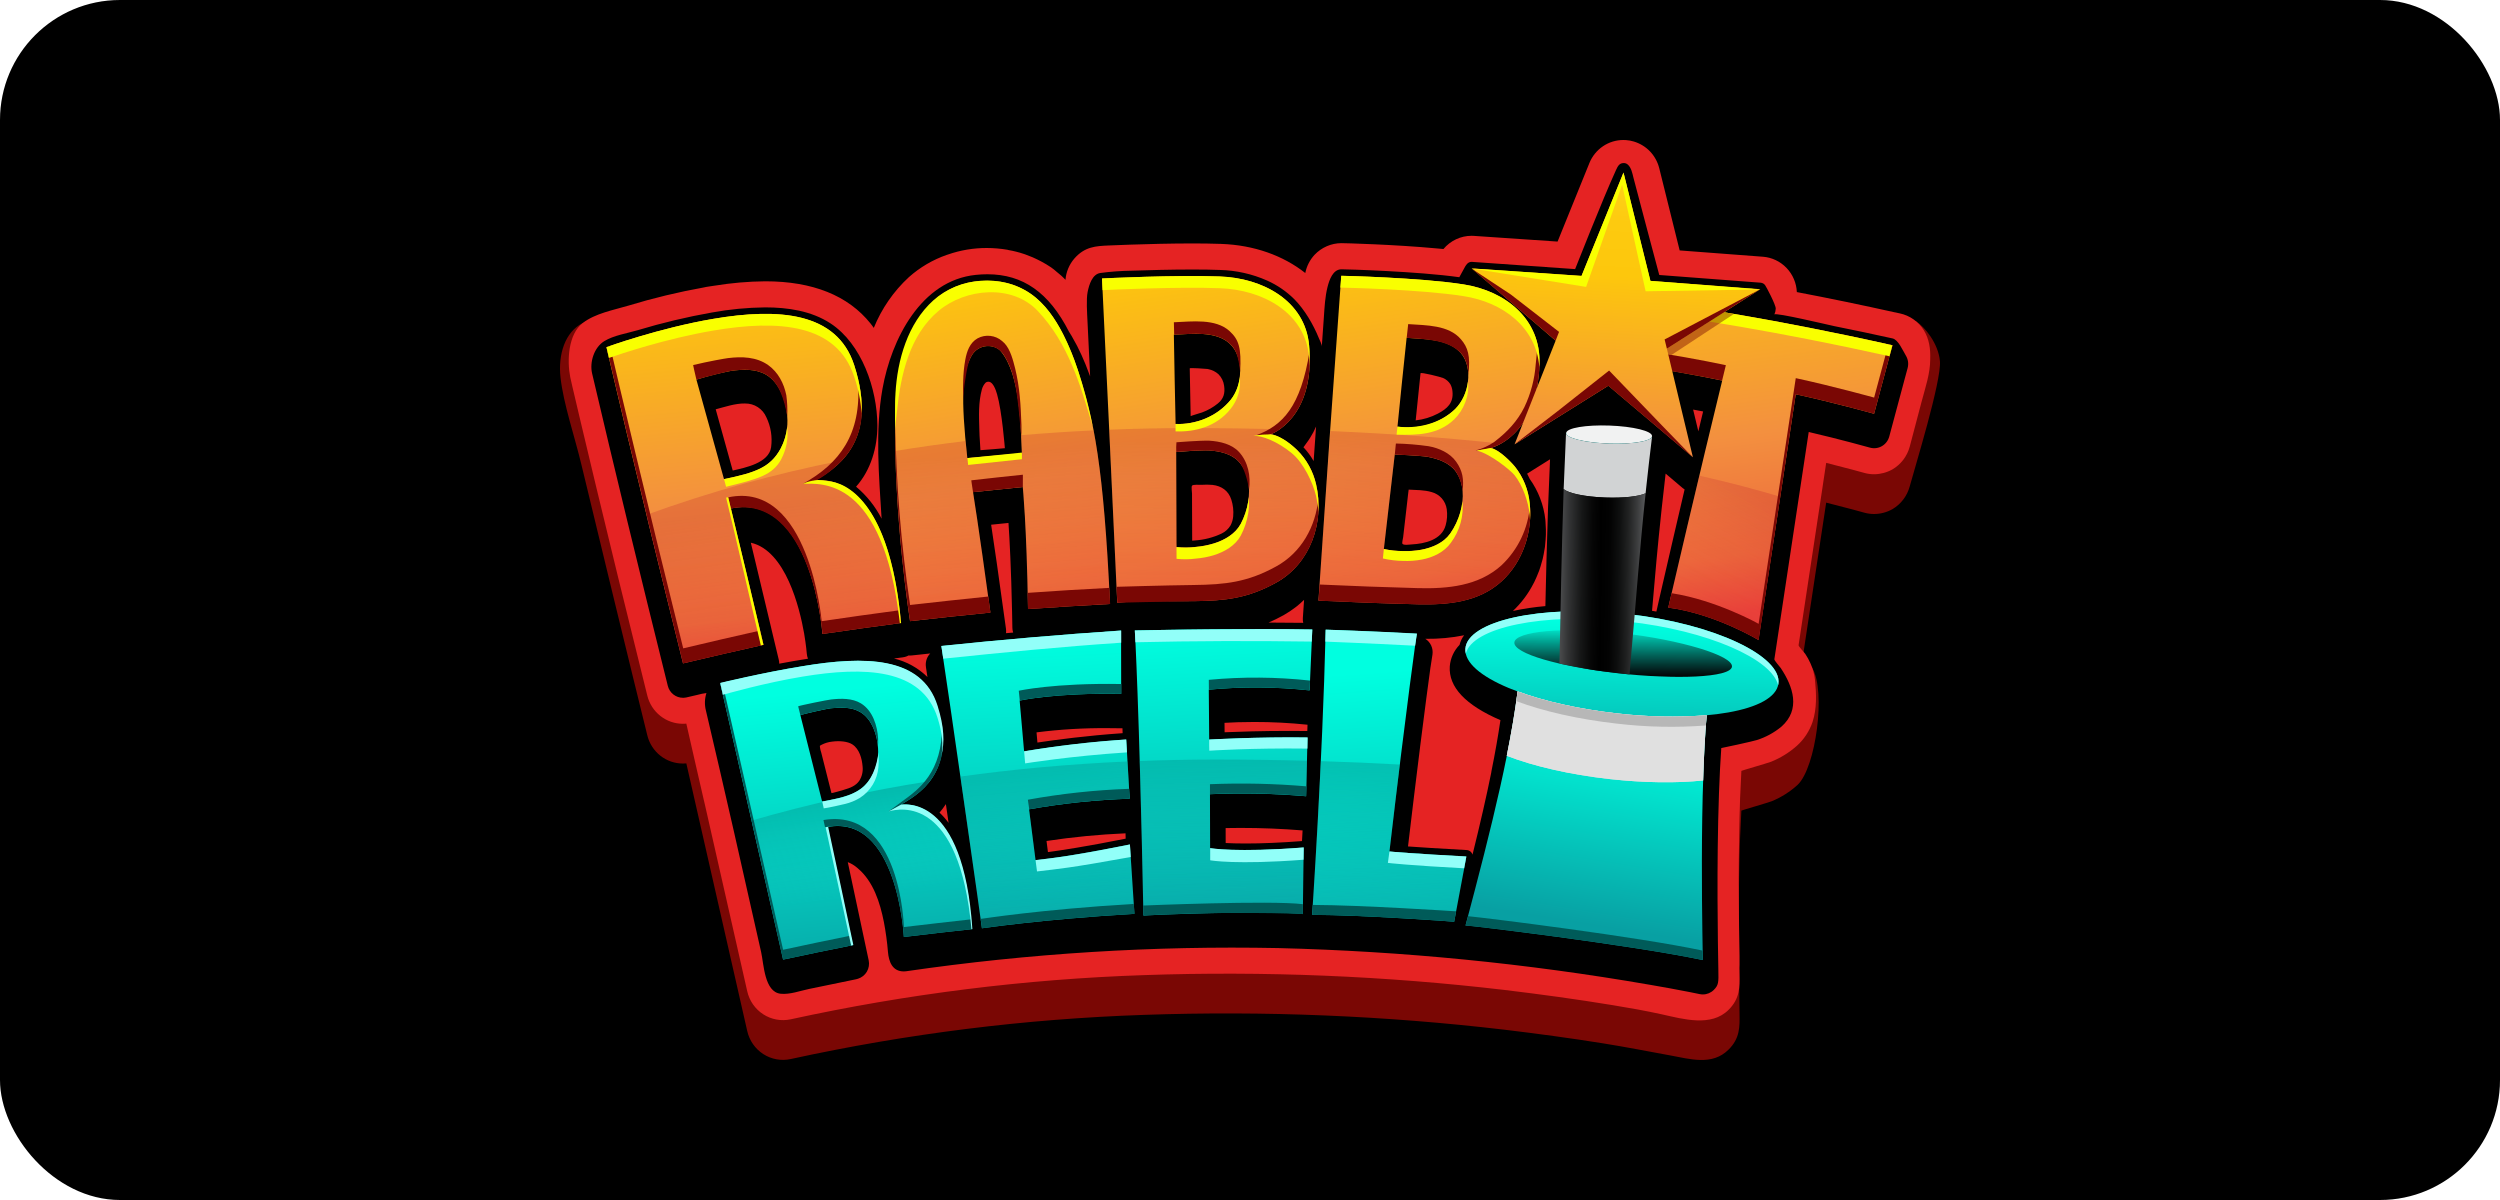 <svg width="125" height="60" viewBox="0 0 125 60" fill="none" xmlns="http://www.w3.org/2000/svg">
<rect width="125" height="60" rx="6" fill="black"/>
<g clip-path="url(#clip0_3565_16670)">
<path d="M96.996 18.053C96.918 17.179 96.242 16.347 95.806 16.068C95.374 15.792 95.484 17.76 94.987 17.658L94.942 17.648C94.888 17.634 94.835 17.622 94.781 17.611C94.767 17.611 94.758 17.607 94.744 17.607C93.115 17.244 91.481 16.906 89.842 16.593C89.821 16.14 89.638 15.711 89.326 15.385C89.015 15.06 88.596 14.861 88.15 14.825L83.983 14.509L82.961 10.398C82.882 10.082 82.723 9.792 82.498 9.558C82.274 9.323 81.993 9.153 81.683 9.063C81.56 9.025 81.434 9.002 81.306 8.993C81.26 8.993 81.214 8.988 81.173 8.988C80.808 8.987 80.452 9.096 80.148 9.301C79.845 9.505 79.609 9.797 79.47 10.137L77.879 14.067L73.703 13.783C73.662 13.779 73.62 13.778 73.579 13.778C73.311 13.778 73.046 13.838 72.803 13.952C72.56 14.066 72.345 14.232 72.172 14.439C72.071 14.43 71.97 14.421 71.859 14.412C69.73 14.211 67.241 14.146 67.072 14.146C66.82 14.147 66.572 14.198 66.341 14.298C66.111 14.398 65.902 14.544 65.728 14.727C65.492 14.982 65.331 15.297 65.264 15.639C64.169 14.774 62.711 14.239 61.046 14.184C60.574 14.168 60.102 14.16 59.629 14.161C58.521 14.161 57.33 14.193 56.525 14.221C56.083 14.235 55.701 14.254 55.435 14.263C54.791 14.29 54.235 14.319 53.715 14.918C53.459 15.215 53.304 15.587 53.273 15.979C53.205 15.913 53.14 15.835 53.066 15.774C52.993 15.709 52.914 15.644 52.832 15.579C52.743 15.499 52.65 15.424 52.551 15.356C52.391 15.248 52.225 15.148 52.054 15.058C51.986 15.021 51.916 14.984 51.843 14.951L51.82 14.942L51.783 14.924C51.733 14.9 51.682 14.877 51.632 14.854C51.51 14.803 51.388 14.755 51.264 14.71L51.195 14.687C51.063 14.642 50.93 14.603 50.795 14.57C50.672 14.539 50.547 14.513 50.422 14.491C50.408 14.486 50.39 14.482 50.372 14.477C50.031 14.42 49.687 14.39 49.341 14.389C48.679 14.387 48.022 14.497 47.396 14.714C47.377 14.718 47.358 14.724 47.34 14.733C46.641 14.975 45.995 15.355 45.441 15.849C44.679 16.553 44.08 17.419 43.688 18.384C43.633 18.309 43.587 18.235 43.528 18.165C42.406 16.765 40.636 16.054 38.262 16.054C37.411 16.062 36.563 16.135 35.723 16.272L35.627 16.286C35.535 16.301 35.442 16.314 35.351 16.328L35.254 16.347L35.212 16.356C33.928 16.587 32.658 16.893 31.409 17.272C29.436 17.858 31.271 15.076 29.134 16.152C28.25 16.598 27.898 17.723 28.025 18.871C28.174 20.205 28.735 21.821 29.08 23.272C29.499 25.033 31.684 34.029 32.367 36.773C32.466 37.174 32.696 37.53 33.018 37.785C33.34 38.039 33.737 38.177 34.146 38.177C34.191 38.178 34.236 38.176 34.28 38.172C34.292 38.173 34.304 38.171 34.316 38.168C34.431 38.684 36.446 47.507 37.361 51.548C37.468 52.025 37.756 52.44 38.163 52.703C38.571 52.966 39.064 53.056 39.537 52.952C45.345 51.684 51.254 50.945 57.193 50.744C63.213 50.534 69.24 50.782 75.222 51.485C76.869 51.683 78.513 51.905 80.151 52.167C81.275 52.346 82.392 52.567 83.513 52.771C84.501 52.952 85.612 53.293 86.425 52.483C87 51.92 86.986 51.334 86.977 50.711C86.977 50.711 86.94 47.753 86.935 46.074C86.939 44.548 86.963 43.148 87.004 41.916C87.022 41.428 87.045 40.967 87.069 40.53C87.069 40.519 88.449 40.12 88.583 40.063C89.061 39.868 89.501 39.589 89.883 39.24C90.794 38.373 91.301 34.573 90.618 33.408C90.484 33.18 90.57 35.237 90.449 35C90.379 34.865 90.301 34.734 90.214 34.609C90.175 34.553 89.922 34.298 89.929 34.248C90.38 31.285 91.309 25.132 91.309 25.132C91.318 25.132 91.323 25.137 91.332 25.137C92.385 25.402 93.208 25.63 93.217 25.634C93.376 25.679 93.541 25.701 93.706 25.7C94.026 25.699 94.341 25.616 94.621 25.458C95.046 25.209 95.356 24.802 95.485 24.323C95.73 23.415 97.084 19.031 96.996 18.054L96.996 18.053Z" fill="#7A0704"/>
<path d="M96.511 17.96C96.531 17.445 96.456 16.939 96.193 16.516C96.059 16.3 95.883 16.113 95.676 15.968C95.469 15.822 95.235 15.721 94.988 15.669L94.942 15.66C94.889 15.646 94.835 15.634 94.781 15.623C94.767 15.623 94.758 15.618 94.745 15.618C93.116 15.255 91.481 14.917 89.842 14.604C89.822 14.152 89.639 13.722 89.327 13.397C89.015 13.071 88.597 12.872 88.15 12.837L83.983 12.521L82.962 8.409C82.882 8.093 82.723 7.804 82.499 7.569C82.274 7.335 81.993 7.165 81.683 7.074C81.56 7.037 81.434 7.014 81.306 7.005C81.26 7.005 81.214 7 81.173 7C80.808 6.999 80.452 7.108 80.149 7.312C79.846 7.517 79.61 7.808 79.471 8.149L77.879 12.079L73.704 11.795C73.662 11.791 73.621 11.789 73.58 11.79C73.312 11.79 73.047 11.849 72.804 11.963C72.561 12.078 72.345 12.244 72.172 12.451C72.071 12.442 71.97 12.432 71.86 12.423C69.73 12.223 67.242 12.158 67.072 12.158C66.821 12.158 66.573 12.21 66.342 12.31C66.111 12.41 65.903 12.556 65.729 12.739C65.493 12.993 65.332 13.309 65.264 13.651C64.17 12.786 62.712 12.251 61.047 12.195C60.575 12.179 60.102 12.172 59.63 12.172C58.522 12.172 57.33 12.205 56.525 12.232C56.084 12.247 55.702 12.265 55.435 12.274C54.792 12.302 54.235 12.331 53.715 12.93C53.46 13.227 53.305 13.598 53.274 13.99C53.205 13.925 53.141 13.846 53.067 13.786C52.993 13.721 52.915 13.656 52.833 13.591C52.744 13.51 52.65 13.436 52.552 13.367C52.392 13.259 52.226 13.16 52.055 13.07C51.986 13.033 51.917 12.996 51.844 12.963L51.821 12.954L51.784 12.935C51.733 12.911 51.683 12.888 51.632 12.865C51.511 12.814 51.388 12.766 51.264 12.721L51.196 12.698C51.064 12.653 50.931 12.614 50.795 12.581C50.672 12.55 50.548 12.524 50.423 12.503C50.409 12.498 50.39 12.493 50.372 12.488C50.032 12.431 49.687 12.401 49.342 12.4C48.68 12.398 48.022 12.508 47.397 12.726C47.377 12.729 47.359 12.735 47.341 12.744C46.642 12.986 45.996 13.366 45.441 13.86C44.679 14.564 44.081 15.43 43.689 16.395C43.634 16.321 43.588 16.246 43.528 16.177C42.407 14.777 40.636 14.065 38.263 14.065C37.412 14.073 36.564 14.147 35.724 14.284L35.627 14.298C35.535 14.312 35.443 14.326 35.351 14.34L35.255 14.358L35.213 14.368C33.929 14.598 32.659 14.904 31.41 15.284C30.669 15.505 29.763 15.667 29.134 16.153C28.411 16.713 28.346 18.019 28.512 18.856C28.516 18.884 28.522 18.912 28.53 18.939C28.539 18.976 28.562 19.083 28.603 19.26L28.617 19.325L28.654 19.479C28.894 20.502 30.186 26.027 32.366 34.785C32.466 35.186 32.695 35.542 33.018 35.796C33.34 36.051 33.737 36.189 34.146 36.189C34.191 36.19 34.235 36.188 34.279 36.184C34.292 36.185 34.304 36.183 34.316 36.18C34.431 36.695 34.564 37.278 34.725 37.975L35.194 40.017L35.217 40.11L35.314 40.538C35.319 40.561 35.323 40.58 35.328 40.598C35.802 42.687 36.446 45.519 37.361 49.56C37.467 50.037 37.755 50.452 38.163 50.715C38.57 50.978 39.064 51.068 39.536 50.965C45.345 49.697 51.254 48.957 57.193 48.756C63.212 48.546 69.239 48.794 75.222 49.497C77.031 49.715 78.837 49.962 80.636 50.258C81.463 50.394 82.285 50.539 83.106 50.72C84.154 50.952 85.557 51.359 86.425 50.495C87 49.932 86.986 49.346 86.977 48.723L86.972 48.402C86.977 48.346 86.977 48.291 86.977 48.235V47.798C86.963 47.142 86.94 45.766 86.935 44.086C86.939 42.561 86.963 41.161 87.004 39.929C87.022 39.441 87.045 38.98 87.069 38.543C87.069 38.532 88.431 38.141 88.563 38.084C89.035 37.893 89.471 37.622 89.852 37.282C90.206 36.961 90.472 36.554 90.627 36.1C90.85 35.422 90.818 34.691 90.75 33.99C90.718 33.702 90.64 33.421 90.519 33.158C90.447 32.998 90.362 32.843 90.265 32.697C90.22 32.628 89.921 32.319 89.929 32.26C90.38 29.297 90.812 26.446 91.125 24.372L91.139 24.274L91.309 23.144C91.318 23.144 91.323 23.149 91.332 23.149C92.385 23.414 93.209 23.642 93.218 23.646C93.377 23.691 93.541 23.713 93.706 23.712C94.026 23.711 94.341 23.627 94.621 23.47C95.046 23.221 95.357 22.814 95.486 22.335C95.683 21.581 95.883 20.827 96.083 20.073C96.264 19.389 96.511 18.677 96.511 17.961L96.511 17.96Z" fill="#E52323"/>
<path d="M95.292 17.777C95.136 17.522 94.917 16.986 94.627 16.921C93.665 16.703 92.68 16.504 91.712 16.306C91.444 16.251 88.77 15.61 88.718 15.724C88.76 15.632 88.783 15.533 88.787 15.432C88.795 15.243 88.305 14.322 88.258 14.263C88.233 14.226 88.199 14.196 88.16 14.174C88.121 14.152 88.078 14.139 88.034 14.135L82.963 13.749C82.963 13.749 81.752 9.21 81.67 8.876C81.618 8.664 81.566 8.391 81.397 8.237C81.346 8.187 81.279 8.157 81.208 8.153C80.973 8.142 80.892 8.302 80.801 8.501C80.129 9.969 78.756 13.455 78.756 13.455L73.603 13.094C73.595 13.094 73.588 13.093 73.581 13.093C73.386 13.093 73.292 13.258 73.21 13.415C73.127 13.575 72.965 13.861 72.965 13.861C70.876 13.566 67.337 13.465 67.072 13.465C66.643 13.465 66.466 13.998 66.379 14.339C66.253 14.833 66.229 15.344 66.194 15.85C66.161 16.345 66.124 16.84 66.089 17.334C66.097 17.214 65.987 17.016 65.942 16.905C65.663 16.222 65.236 15.488 64.717 14.962C64.323 14.57 63.862 14.254 63.356 14.028C62.61 13.697 61.807 13.517 60.993 13.498C60.612 13.483 60.152 13.476 59.629 13.476C58.542 13.476 57.37 13.508 56.577 13.535C56.054 13.542 55.532 13.58 55.014 13.65C54.616 13.71 54.457 14.225 54.382 14.595C54.307 14.971 54.354 15.622 54.378 16.137C54.422 17.032 54.464 17.926 54.507 18.821C54.437 18.627 54.364 18.435 54.287 18.245L54.273 18.21C54.139 17.883 54.002 17.581 53.863 17.31C53.847 17.276 53.834 17.254 53.821 17.231C53.745 17.085 53.666 16.941 53.582 16.799C53.546 16.736 53.503 16.669 53.461 16.603L53.452 16.589C52.45 14.627 51.152 13.713 49.369 13.713C49.184 13.713 48.993 13.723 48.797 13.743C46.045 14.021 44.567 16.972 44.126 19.43C43.75 21.528 43.95 23.818 44.08 25.934C43.765 25.32 43.331 24.776 42.804 24.334C43.539 23.509 43.875 22.371 43.869 21.261C43.859 19.453 43.09 17.196 41.526 16.17C40.567 15.541 39.38 15.369 38.259 15.369C37.367 15.379 36.478 15.464 35.601 15.624C34.345 15.846 33.104 16.142 31.882 16.511C31.364 16.664 30.691 16.767 30.219 17.054C29.702 17.369 29.474 18.111 29.605 18.671C30.177 21.109 30.758 23.546 31.348 25.98C32.02 28.752 32.701 31.523 33.39 34.292C33.432 34.463 33.53 34.615 33.668 34.723C33.805 34.831 33.975 34.89 34.149 34.889C34.153 34.889 34.178 34.889 34.183 34.889C34.224 34.887 34.264 34.883 34.304 34.875L34.558 34.816L34.594 34.808C34.684 34.788 34.775 34.767 34.866 34.745C35.015 34.702 35.167 34.671 35.322 34.652C35.231 34.934 35.222 35.236 35.295 35.523C36.242 39.544 37.154 43.575 38.057 47.606C38.192 48.21 38.218 49.596 39.028 49.687C39.489 49.737 40.01 49.539 40.457 49.447C41.235 49.286 42.014 49.121 42.794 48.965C42.829 48.958 42.864 48.948 42.898 48.937C43.085 48.879 43.245 48.753 43.344 48.582C43.443 48.412 43.475 48.21 43.434 48.017C43.126 46.548 42.74 44.743 42.389 43.107C42.416 43.118 42.443 43.128 42.47 43.14L42.487 43.148L42.519 43.164C42.547 43.177 42.581 43.195 42.614 43.214C42.636 43.227 42.663 43.245 42.69 43.262C42.726 43.286 42.739 43.294 42.752 43.304C42.789 43.331 42.828 43.362 42.865 43.394L42.89 43.416C43.67 44.072 44.003 45.134 44.195 46.104C44.289 46.598 44.357 47.096 44.398 47.597C44.441 48.08 44.612 48.571 45.191 48.571C45.229 48.571 45.266 48.569 45.303 48.563C51.464 47.666 57.686 47.279 63.909 47.404C70.128 47.558 76.327 48.169 82.458 49.233C82.464 49.233 82.469 49.234 82.474 49.235C83.148 49.35 83.821 49.474 84.492 49.605C84.655 49.637 84.818 49.67 84.981 49.705C85.034 49.716 85.088 49.722 85.143 49.722C85.348 49.722 85.545 49.641 85.691 49.495C85.932 49.255 85.93 49.112 85.918 48.514C85.894 47.207 85.822 43.25 85.949 39.663C85.978 38.838 86.016 38.079 86.064 37.403C86.064 37.41 87.682 37.059 87.848 37.001C88.291 36.859 88.705 36.634 89.066 36.337C90.047 35.475 89.656 34.326 89.036 33.401C88.991 33.335 88.717 33.031 88.717 32.964L88.736 32.842C88.736 32.842 88.781 32.546 88.783 32.535C89.337 28.89 89.888 25.245 90.436 21.599C90.798 21.684 91.184 21.777 91.588 21.878C92.227 22.038 92.864 22.206 93.498 22.382C93.598 22.41 93.702 22.418 93.804 22.405C93.907 22.392 94.006 22.359 94.095 22.307C94.185 22.255 94.264 22.186 94.327 22.103C94.39 22.021 94.436 21.926 94.463 21.825C94.705 20.911 94.95 19.998 95.197 19.086L95.209 19.04L95.382 18.401C95.409 18.296 95.416 18.186 95.401 18.079C95.385 17.972 95.348 17.869 95.292 17.777L95.292 17.777ZM65.129 41.523L65.102 42.024L65.1 42.054C64.053 42.134 63.105 42.175 62.282 42.175C61.863 42.175 61.531 42.164 61.284 42.151L61.282 41.404C61.522 41.399 61.772 41.396 62.027 41.396C63.07 41.396 64.113 41.438 65.128 41.521L65.129 41.523ZM65.365 36.551C65.056 36.547 64.756 36.545 64.464 36.545C63.1 36.545 61.943 36.583 61.23 36.613L61.226 36.142C61.601 36.119 62.106 36.099 62.706 36.099C63.598 36.098 64.489 36.144 65.376 36.236C65.373 36.341 65.369 36.445 65.365 36.551ZM60.368 18.448C60.385 18.451 60.403 18.455 60.421 18.459C60.606 18.496 60.779 18.582 60.921 18.709C61.078 18.865 61.178 19.07 61.206 19.291C61.259 19.661 61.184 19.938 60.89 20.176C60.655 20.367 60.39 20.517 60.106 20.621C60.061 20.638 59.533 20.794 59.533 20.807C59.517 20.011 59.502 19.214 59.487 18.417C59.486 18.383 60.307 18.437 60.368 18.448V18.448ZM59.6 24.284C59.659 24.213 59.979 24.246 60.078 24.241C60.259 24.228 60.441 24.229 60.623 24.245C61.075 24.296 61.422 24.535 61.565 24.977C61.653 25.248 61.685 25.534 61.66 25.818C61.646 25.975 61.602 26.128 61.529 26.268C61.422 26.445 61.267 26.588 61.081 26.677C60.663 26.875 60.211 26.992 59.75 27.022C59.708 27.026 59.66 27.03 59.609 27.034C59.606 26.399 59.604 25.764 59.602 25.129C59.602 24.979 59.601 24.831 59.601 24.681C59.601 24.609 59.558 24.338 59.601 24.286L59.6 24.284ZM64.754 30.38L64.774 30.365C64.797 30.348 64.821 30.331 64.845 30.311C64.97 30.21 65.09 30.104 65.204 29.991L65.142 30.907C65.137 30.986 65.143 31.065 65.161 31.142C64.586 31.136 64.007 31.131 63.43 31.129C63.685 31.018 63.935 30.895 64.178 30.76C64.192 30.753 64.215 30.738 64.235 30.726C64.415 30.622 64.589 30.507 64.754 30.38H64.754ZM65.171 22.361C65.184 22.346 65.197 22.331 65.21 22.315C65.232 22.287 65.253 22.259 65.271 22.228C65.329 22.152 65.377 22.086 65.425 22.015C65.454 21.971 65.483 21.925 65.512 21.879C65.572 21.782 65.62 21.701 65.667 21.612C65.689 21.57 65.71 21.525 65.731 21.479L65.75 21.437L65.766 21.405C65.778 21.378 65.791 21.351 65.804 21.324C65.763 21.903 65.722 22.48 65.682 23.054C65.539 22.803 65.368 22.571 65.171 22.361L65.171 22.361ZM71.894 20.681C71.548 20.862 71.172 20.977 70.784 21.019C70.864 20.239 70.96 19.304 71.026 18.665C71.033 18.592 72.06 18.856 72.157 18.901C72.303 18.964 72.427 19.07 72.515 19.205C72.576 19.317 72.614 19.441 72.623 19.569C72.684 20.147 72.363 20.432 71.894 20.681ZM70.159 26.85C70.173 26.721 70.188 26.593 70.203 26.464C70.26 25.97 70.317 25.477 70.374 24.983C70.379 24.944 70.428 24.481 70.433 24.481C70.808 24.503 71.217 24.494 71.585 24.605C71.779 24.657 71.954 24.765 72.088 24.916C72.222 25.068 72.308 25.256 72.337 25.456C72.375 25.726 72.357 26 72.284 26.261C72.086 26.995 71.239 27.184 70.587 27.221C70.481 27.227 70.174 27.275 70.121 27.188C70.09 27.138 70.153 26.911 70.16 26.848L70.159 26.85ZM70.999 37.395L71.003 37.355C71.24 35.469 71.416 34.151 71.522 33.377C71.525 33.365 71.527 33.353 71.529 33.34C71.595 32.925 71.624 32.723 71.624 32.723C71.645 32.571 71.623 32.417 71.56 32.278C71.496 32.139 71.394 32.022 71.266 31.941H71.297C71.938 31.949 72.578 31.89 73.207 31.763C73.098 31.904 73.02 32.068 72.979 32.242C72.695 32.531 72.521 32.912 72.489 33.318C72.421 34.349 73.272 35.254 75.022 36.008C74.907 36.792 74.76 37.631 74.572 38.562C74.567 38.588 74.563 38.615 74.56 38.643C74.318 39.836 74.018 41.151 73.626 42.732C73.614 42.694 73.596 42.659 73.572 42.627C73.544 42.59 73.508 42.56 73.467 42.539C73.426 42.517 73.382 42.505 73.336 42.503C71.976 42.429 71.022 42.367 70.4 42.322C70.594 40.679 70.794 39.037 70.999 37.395L70.999 37.395ZM76.683 29.16C76.692 29.144 76.703 29.125 76.713 29.104C76.794 28.94 76.86 28.779 76.913 28.643L76.918 28.631C76.931 28.6 76.946 28.567 76.958 28.533C77.014 28.377 77.056 28.228 77.094 28.088L77.104 28.055C77.115 28.018 77.127 27.978 77.136 27.938C77.176 27.776 77.201 27.62 77.223 27.486L77.23 27.451C77.237 27.413 77.243 27.374 77.249 27.335C77.263 27.226 77.271 27.117 77.278 27.008C77.28 26.993 77.281 26.978 77.282 26.963C77.283 26.943 77.285 26.905 77.285 26.893L77.288 26.846L77.29 26.822C77.292 26.793 77.294 26.761 77.294 26.729C77.296 26.645 77.296 26.561 77.294 26.477L77.292 26.432C77.29 26.344 77.285 26.256 77.279 26.169C77.279 26.159 77.278 26.149 77.277 26.139V26.123C77.275 26.079 77.273 26.036 77.268 25.991C77.187 25.253 76.918 24.55 76.488 23.949C76.448 23.858 76.404 23.769 76.356 23.683L77.502 22.965C77.469 23.717 77.439 24.448 77.412 25.157C77.411 25.229 77.407 25.274 77.404 25.317C77.34 27.19 77.299 28.939 77.269 30.305C76.723 30.352 76.181 30.433 75.645 30.548C76.068 30.15 76.42 29.68 76.683 29.159L76.683 29.16ZM52.397 42.605L52.326 42.049C53.635 41.851 54.954 41.723 56.277 41.666C56.279 41.755 56.281 41.844 56.283 41.933C54.314 42.327 53.044 42.519 52.397 42.605L52.397 42.605ZM56.132 36.659C54.347 36.781 52.8 36.987 51.871 37.128L51.827 36.619C53.004 36.468 54.19 36.398 55.376 36.407C55.593 36.407 55.818 36.41 56.052 36.414H56.065C56.084 36.414 56.103 36.413 56.123 36.412C56.126 36.493 56.128 36.575 56.131 36.659L56.132 36.659ZM50.3 31.448C49.933 28.765 49.69 27.113 49.557 26.236C49.845 26.206 50.134 26.176 50.424 26.147C50.479 26.95 50.557 28.403 50.604 30.61L50.619 31.396C50.62 31.475 50.634 31.553 50.658 31.628L50.3 31.659C50.309 31.589 50.309 31.518 50.3 31.448L50.3 31.448ZM49.854 19.713C50.1 20.561 50.243 22.41 50.243 22.41C49.837 22.445 49.431 22.481 49.022 22.509C48.975 21.902 48.969 21.548 48.967 21.465C48.948 20.777 48.915 20.13 49.096 19.462C49.13 19.34 49.192 19.228 49.278 19.136C49.299 19.118 49.324 19.104 49.35 19.096C49.64 19.005 49.795 19.514 49.854 19.713V19.713ZM46.975 40.633C47.091 40.497 47.197 40.354 47.294 40.205C47.339 40.519 47.384 40.832 47.429 41.142C47.293 40.959 47.141 40.788 46.975 40.632L46.975 40.633ZM46.296 33.349L46.372 33.852C45.907 33.395 45.329 33.075 44.699 32.925C44.812 32.91 44.925 32.895 45.038 32.88C45.068 32.878 45.097 32.875 45.127 32.869C45.165 32.864 45.203 32.857 45.24 32.848C45.306 32.832 45.37 32.806 45.429 32.773C45.453 32.776 45.477 32.777 45.502 32.777C45.533 32.777 45.565 32.775 45.597 32.771C45.718 32.758 45.843 32.745 45.967 32.732C46.103 32.718 46.219 32.706 46.335 32.692C46.394 32.686 46.453 32.679 46.512 32.673C46.49 32.695 46.469 32.719 46.45 32.744C46.386 32.829 46.339 32.926 46.313 33.03C46.286 33.134 46.281 33.242 46.297 33.347L46.296 33.349ZM42.214 39.484C42.164 39.498 41.578 39.675 41.572 39.652L41.279 38.488L41.062 37.629C41.035 37.554 41.015 37.477 41.003 37.398C40.998 37.272 40.956 37.306 41.084 37.236C41.248 37.153 41.424 37.1 41.606 37.081C41.97 37.031 42.383 37.067 42.618 37.22C42.97 37.449 43.099 37.928 43.13 38.325C43.158 38.577 43.098 38.831 42.961 39.043C42.782 39.297 42.498 39.401 42.214 39.483L42.214 39.484ZM37.255 20.175C37.48 20.171 37.702 20.234 37.891 20.357C38.081 20.48 38.23 20.657 38.319 20.866C38.542 21.329 38.624 21.847 38.556 22.357C38.447 23.153 37.263 23.383 36.636 23.527L36.289 22.278C36.12 21.674 35.952 21.069 35.785 20.465C36.223 20.353 36.76 20.163 37.255 20.174L37.255 20.175ZM38.568 31.431C38.306 30.326 38.014 29.109 37.738 27.958L37.552 27.18L37.541 27.135C39.287 27.532 39.982 30.394 40.207 31.676C40.307 32.267 40.339 32.667 40.34 32.684C40.346 32.77 40.366 32.855 40.399 32.935C39.918 33.01 39.439 33.093 38.961 33.184C38.962 33.118 38.955 33.053 38.939 32.989C38.872 32.7 38.803 32.413 38.733 32.127C38.677 31.895 38.622 31.664 38.567 31.432L38.568 31.431ZM82.994 29.805C82.918 30.136 82.861 30.385 82.82 30.578C82.746 30.565 82.674 30.552 82.602 30.541C82.763 28.657 82.88 27.338 83.058 25.678C83.068 25.572 83.076 25.48 83.089 25.382C83.147 24.85 83.21 24.289 83.281 23.68L84.134 24.403C84.164 24.428 84.196 24.451 84.23 24.472C84.035 25.3 83.843 26.128 83.651 26.957C83.431 27.906 83.212 28.856 82.994 29.805L82.994 29.805ZM84.656 20.479C84.823 20.509 84.99 20.541 85.156 20.573C85.078 20.896 84.998 21.229 84.917 21.567L84.656 20.479Z" fill="black"/>
<path d="M40.743 24.043C41.647 23.475 44.001 22.242 42.708 18.252C41.843 15.599 38.931 15.386 35.656 15.945C32.95 16.403 30.323 17.357 30.323 17.358C30.349 17.482 31.706 23.341 34.15 33.169C35.488 32.85 36.829 32.54 38.173 32.241C37.639 29.968 37.096 27.695 36.545 25.424C40.601 24.562 41.121 31.705 41.12 31.698C42.429 31.506 43.74 31.323 45.052 31.149C44.331 23.182 40.739 24.036 40.744 24.043L40.743 24.043ZM39.034 22.423C38.517 23.377 37.777 23.633 36.2 23.957C36.205 23.956 34.815 18.982 34.82 18.98C35.393 18.802 35.975 18.656 36.563 18.54C37.144 18.465 37.779 18.431 38.298 18.73C38.99 19.128 39.309 20.074 39.361 20.812C39.409 21.37 39.295 21.93 39.033 22.423H39.034Z" fill="url(#paint0_linear_3565_16670)"/>
<path d="M53.938 18.635C52.758 15.018 51.138 13.833 48.831 14.068C46.437 14.31 44.822 16.731 44.758 20.6C44.668 25.915 45.505 31.058 45.501 31.058C46.839 30.905 48.179 30.761 49.52 30.627C48.916 26.212 48.651 24.607 48.651 24.607C49.48 24.518 50.309 24.433 51.139 24.351C51.139 24.351 51.33 26.181 51.4 30.452C52.767 30.357 54.134 30.273 55.502 30.199C55.189 23.369 54.677 20.898 53.938 18.637V18.635ZM51.095 22.663C50.184 22.739 49.275 22.819 48.365 22.904C48.037 19.883 48.101 18.631 48.576 17.789C48.935 17.155 49.752 17.199 50.058 17.581C51.041 18.805 51.025 21.386 51.095 22.663Z" fill="url(#paint1_linear_3565_16670)"/>
<path d="M63.532 21.715C63.532 21.715 65.783 20.938 65.456 17.269C65.257 15.036 63.137 13.896 60.983 13.823C58.835 13.739 55.1 13.918 55.1 13.924C55.361 19.328 55.615 24.733 55.862 30.138C57.22 30.004 58.203 30.077 59.686 30.058C61.263 30.041 62.371 29.92 63.8 29.135C65.525 28.188 66.238 26.098 65.805 24.217C65.657 23.567 65.329 22.973 64.859 22.506C64.66 22.309 63.958 21.738 63.532 21.715L63.532 21.715ZM58.693 16.735C59.611 16.696 60.779 16.538 61.481 17.178C62.209 17.843 62.131 19.256 61.547 19.978C60.846 20.843 59.767 21.235 58.78 21.197C58.777 21.197 58.687 16.735 58.693 16.735H58.693ZM62.41 25.077C62.347 25.468 62.22 25.846 62.035 26.194C61.761 26.699 61.233 27.002 60.695 27.171C60.396 27.262 60.089 27.32 59.778 27.346C59.462 27.384 59.143 27.387 58.826 27.354C58.824 27.354 58.808 22.599 58.809 22.599C59.853 22.52 60.317 22.512 60.453 22.521C60.978 22.554 61.584 22.685 61.947 23.091C62.421 23.617 62.524 24.369 62.41 25.077L62.41 25.077Z" fill="url(#paint2_linear_3565_16670)"/>
<path d="M74.528 22.4C74.528 22.4 76.851 21.89 76.975 18.21C77.05 15.97 75.296 14.547 73.168 14.219C71.048 13.882 67.062 13.783 67.063 13.789C66.665 19.203 66.285 24.616 65.922 30.031C67.533 30.108 69.296 30.175 70.909 30.215C72.382 30.25 73.927 30.109 75.068 29.076C76.146 28.099 76.641 26.578 76.485 25.148C76.415 24.486 76.16 23.858 75.75 23.338C75.576 23.12 74.948 22.472 74.529 22.399L74.528 22.4ZM70.331 16.891C71.248 16.959 72.426 16.938 73.044 17.656C73.685 18.402 73.434 19.795 72.769 20.443C71.969 21.22 70.85 21.483 69.874 21.331C69.87 21.331 70.324 16.89 70.331 16.891V16.891ZM73.017 25.607C72.909 25.988 72.738 26.348 72.513 26.673C72.182 27.142 71.623 27.38 71.069 27.486C70.762 27.542 70.45 27.564 70.139 27.553C69.82 27.555 69.503 27.521 69.193 27.45C69.188 27.45 69.734 22.726 69.737 22.726C70.784 22.769 71.244 22.816 71.379 22.84C71.895 22.935 72.481 23.136 72.793 23.581C73.2 24.159 73.213 24.917 73.017 25.607Z" fill="url(#paint3_linear_3565_16670)"/>
<path d="M83.348 15.193C84.227 15.284 88.672 15.929 94.621 17.261C94.313 18.403 94.007 19.545 93.704 20.688C93.704 20.687 91.642 20.113 89.787 19.712C89.787 19.712 88.871 25.812 87.925 32.003C87.94 32.003 85.726 30.677 83.412 30.379C83.407 30.379 85.07 23.275 86.11 19.029C86.11 19.029 84.561 18.694 82.603 18.389C82.603 18.389 82.907 16.914 83.348 15.191L83.348 15.193Z" fill="url(#paint4_linear_3565_16670)"/>
<g opacity="0.25">
<path d="M38.174 32.239C37.639 29.966 37.096 27.694 36.545 25.422C40.602 24.561 41.121 31.703 41.121 31.696C42.43 31.504 43.74 31.321 45.053 31.148C44.331 23.181 40.739 24.035 40.744 24.041C41.079 23.831 41.614 23.527 42.088 23.027C38.767 23.679 35.499 24.588 32.315 25.745C32.817 27.791 33.423 30.243 34.151 33.169C35.488 32.849 36.83 32.54 38.174 32.24V32.239Z" fill="url(#paint5_linear_3565_16670)"/>
<path d="M49.521 30.626C48.917 26.211 48.652 24.606 48.652 24.606C49.481 24.517 50.31 24.431 51.14 24.349C51.141 24.349 51.331 26.18 51.401 30.451C52.768 30.356 54.135 30.271 55.503 30.198C55.308 25.953 55.038 23.393 54.682 21.52C53.435 21.579 52.223 21.659 51.054 21.761C51.07 22.099 51.081 22.407 51.094 22.663C50.184 22.739 49.274 22.819 48.365 22.904C48.334 22.62 48.306 22.336 48.279 22.052C47.06 22.198 45.888 22.363 44.764 22.547C44.836 25.396 45.083 28.239 45.501 31.058C46.84 30.904 48.179 30.76 49.52 30.627L49.521 30.626Z" fill="url(#paint6_linear_3565_16670)"/>
<path d="M59.687 30.057C61.264 30.039 62.372 29.918 63.8 29.133C65.524 28.187 66.238 26.096 65.805 24.215C65.658 23.565 65.33 22.972 64.86 22.504C64.661 22.308 63.959 21.737 63.533 21.713C63.691 21.648 63.841 21.564 63.98 21.464C62.511 21.425 60.986 21.404 59.396 21.404C58.082 21.405 56.769 21.432 55.456 21.485C55.592 24.368 55.728 27.252 55.863 30.136C57.221 30.002 58.204 30.075 59.687 30.057ZM58.811 22.597C59.855 22.518 60.319 22.51 60.455 22.519C60.98 22.553 61.585 22.683 61.949 23.089C62.423 23.616 62.526 24.368 62.412 25.076C62.35 25.467 62.223 25.845 62.036 26.193C61.763 26.698 61.235 27 60.697 27.169C60.398 27.26 60.091 27.319 59.78 27.344C59.464 27.383 59.145 27.386 58.828 27.352C58.825 27.352 58.81 22.597 58.811 22.597Z" fill="url(#paint7_linear_3565_16670)"/>
<path d="M70.909 30.215C72.382 30.251 73.927 30.11 75.068 29.076C76.146 28.1 76.641 26.578 76.485 25.148C76.415 24.486 76.16 23.859 75.75 23.339C75.576 23.12 74.948 22.472 74.529 22.4C74.71 22.349 74.883 22.276 75.046 22.181C72.474 21.902 69.64 21.685 66.518 21.553C66.319 24.379 66.112 27.205 65.922 30.032C67.533 30.109 69.296 30.175 70.909 30.216V30.215ZM69.737 22.726C70.785 22.768 71.245 22.816 71.38 22.84C71.896 22.934 72.481 23.135 72.793 23.58C73.201 24.158 73.215 24.916 73.017 25.607C72.909 25.987 72.739 26.347 72.513 26.672C72.183 27.141 71.624 27.379 71.07 27.485C70.763 27.541 70.451 27.563 70.139 27.552C69.821 27.554 69.504 27.52 69.193 27.449C69.189 27.449 69.734 22.726 69.737 22.726Z" fill="url(#paint8_linear_3565_16670)"/>
<path d="M87.926 32.003C88.314 29.46 88.697 26.934 89.014 24.838C87.81 24.477 86.465 24.121 84.966 23.783C84.159 27.174 83.409 30.38 83.413 30.381C85.726 30.677 87.94 32.003 87.926 32.004L87.926 32.003Z" fill="url(#paint9_linear_3565_16670)"/>
</g>
<path d="M44.928 30.519C43.64 30.691 42.362 30.868 41.083 31.059C41.083 31.064 40.466 24.002 36.41 24.867C36.475 25.127 36.484 25.164 36.544 25.425C40.586 24.663 41.126 31.704 41.126 31.7C42.432 31.509 43.743 31.323 45.058 31.152C45.035 30.873 44.96 30.775 44.928 30.519ZM42.899 19.094C43.089 21.713 41.975 23.178 40.147 24.189C40.363 24.146 40.577 24.088 40.787 24.017C41.036 23.935 41.504 23.589 41.778 23.329C42.532 22.704 43.53 21.345 42.898 19.093L42.899 19.094ZM39.316 19.764C39.199 19.171 38.905 18.609 38.413 18.258C37.822 17.838 37.089 17.82 36.401 17.905C36.247 17.924 35.429 18.067 34.657 18.253C34.657 18.253 34.725 18.599 34.82 18.982C35.248 18.852 36.425 18.558 36.567 18.544C37.146 18.465 37.781 18.432 38.301 18.735C38.944 19.102 39.217 19.979 39.361 20.813C39.379 20.463 39.364 20.111 39.316 19.764V19.764ZM38.002 31.529C36.719 31.818 35.44 32.111 34.161 32.418C32.207 24.563 30.942 19.181 30.501 17.303C30.386 17.34 30.326 17.363 30.326 17.363C30.354 17.484 31.711 23.344 34.153 33.171C35.491 32.854 36.834 32.543 38.177 32.245C38.118 31.99 38.067 31.785 38.002 31.529L38.002 31.529Z" fill="#7A0704"/>
<path d="M49.413 29.826C48.111 29.961 46.805 30.1 45.504 30.249C45.052 27.214 44.803 24.151 44.758 21.082C44.722 26.222 45.508 31.058 45.504 31.058C46.842 30.904 48.182 30.762 49.523 30.631C49.487 30.352 49.45 30.082 49.413 29.826V29.826ZM50.215 17.154C50.181 17.117 50.144 17.084 50.105 17.052C49.938 16.908 49.732 16.818 49.513 16.794C49.295 16.769 49.074 16.812 48.88 16.916C48.486 17.139 48.341 17.569 48.263 17.993C48.135 18.684 48.147 19.393 48.162 20.097C48.167 19.694 48.206 19.293 48.279 18.897C48.336 18.528 48.402 18.074 48.6 17.754C48.665 17.648 48.75 17.555 48.851 17.483C48.951 17.41 49.065 17.357 49.186 17.329C49.306 17.301 49.431 17.297 49.553 17.318C49.675 17.338 49.792 17.384 49.896 17.45C50.131 17.599 50.263 17.859 50.385 18.102C50.469 18.269 50.541 18.443 50.598 18.622C50.724 19.033 50.812 19.454 50.862 19.881C50.938 20.441 50.986 21.006 51.038 21.569C51.053 21.665 51.062 21.762 51.065 21.859C51.065 21.859 51.082 21.486 51.072 21.244C51.05 20.768 51.037 20.291 50.988 19.816C50.945 19.35 50.869 18.888 50.76 18.433C50.653 18.011 50.521 17.474 50.217 17.153L50.215 17.154ZM51.144 23.735C50.315 23.814 49.398 23.927 48.566 24.016C48.566 24.016 48.564 24.055 48.651 24.608C49.442 24.525 50.355 24.431 51.142 24.352L51.144 23.735ZM51.401 30.453C52.767 30.36 54.141 30.273 55.507 30.198C55.493 29.924 55.479 29.654 55.465 29.394C54.113 29.463 52.737 29.545 51.386 29.643L51.401 30.453V30.453Z" fill="#7A0704"/>
<path d="M65.915 24.915C65.795 26.315 65.073 27.631 63.804 28.324C62.378 29.111 61.265 29.231 59.692 29.25C58.207 29.268 55.826 29.34 55.826 29.34L55.866 30.138C55.866 30.138 58.207 30.077 59.693 30.059C61.266 30.04 62.379 29.924 63.804 29.137C65.317 28.305 66.053 26.593 65.915 24.914L65.915 24.915ZM65.477 17.572C65.036 20.343 64.129 21.276 62.811 21.763C62.811 21.763 63.449 22.007 64.277 21.231C64.87 20.692 65.588 19.613 65.477 17.571L65.477 17.572ZM61.958 22.607C61.594 22.202 60.993 22.067 60.468 22.035C60.33 22.026 59.865 22.035 58.822 22.114C58.809 22.275 58.806 22.437 58.813 22.599C59.36 22.546 59.91 22.521 60.46 22.524C60.984 22.557 61.587 22.687 61.95 23.092C62.221 23.394 62.393 24.083 62.453 24.479C62.544 23.805 62.408 23.104 61.958 22.607V22.607ZM61.48 16.555C60.776 15.918 59.608 16.076 58.693 16.113C58.688 16.113 58.704 16.255 58.708 16.738C59.623 16.696 60.787 16.538 61.485 17.18C61.756 17.426 61.918 17.726 62.006 18.603C62.08 17.39 61.935 16.974 61.479 16.555L61.48 16.555Z" fill="#7A0704"/>
<path d="M72.809 23.088C72.501 22.646 71.943 22.402 71.428 22.31C70.886 22.233 70.341 22.188 69.794 22.175C69.79 22.175 69.736 22.728 69.74 22.728C70.789 22.77 71.249 22.817 71.383 22.84C71.898 22.938 72.486 23.137 72.795 23.579C72.979 23.873 73.094 24.206 73.131 24.552C73.198 23.96 73.135 23.552 72.809 23.087L72.809 23.088ZM73.045 16.962C72.429 16.246 71.324 16.27 70.409 16.205C70.396 16.387 70.329 16.892 70.334 16.892C71.249 16.962 72.392 16.975 73.048 17.66C73.303 17.927 73.416 18.405 73.416 18.752C73.534 17.785 73.39 17.362 73.045 16.962V16.962ZM76.496 25.277C76.411 26.42 75.901 27.488 75.071 28.268C73.93 29.3 72.385 29.444 70.913 29.407C69.317 29.365 67.579 29.3 65.983 29.226C65.965 29.495 65.947 29.765 65.928 30.035C67.538 30.109 69.299 30.179 70.913 30.216C72.385 30.253 73.93 30.114 75.071 29.077C76.115 28.128 76.616 26.668 76.496 25.277V25.277ZM76.845 17.075C76.887 17.442 76.818 17.845 76.786 18.21C76.732 18.957 76.539 19.687 76.217 20.361C75.873 21.054 75.371 21.588 74.766 22.054L74.721 22.09C74.434 22.291 74.114 22.437 73.776 22.522C74.03 22.507 74.282 22.467 74.528 22.401C74.795 22.321 75.048 22.199 75.278 22.04C75.968 21.566 76.901 20.505 76.979 18.212C76.984 18.036 76.864 17.237 76.845 17.074L76.845 17.075Z" fill="#7A0704"/>
<path d="M86.105 19.03C85.636 18.928 84.343 18.672 82.789 18.431C82.789 18.431 82.854 18.133 82.959 17.645C84.836 17.942 86.293 18.259 86.293 18.259C86.234 18.509 86.169 18.765 86.105 19.03Z" fill="#7A0704"/>
<path d="M94.626 17.265C94.319 18.409 94.01 19.548 93.706 20.692C93.706 20.692 91.646 20.115 89.788 19.716C89.788 19.716 88.873 25.818 87.93 32.008C87.93 31.999 85.716 30.681 83.412 30.383C83.412 30.378 83.464 30.154 83.579 29.66C85.813 30.005 87.93 31.185 87.93 31.194C88.553 27.099 89.172 23.003 89.788 18.907C91.646 19.307 93.706 19.879 93.706 19.879C93.941 18.996 94.179 18.109 94.42 17.219C94.488 17.233 94.557 17.252 94.627 17.266L94.626 17.265Z" fill="#7A0704"/>
<path d="M66.284 31.485C66.284 31.485 68.432 31.558 70.837 31.688C70.84 31.688 70.347 35.077 69.472 42.575C69.472 42.578 70.639 42.685 73.318 42.83C73.113 43.915 72.91 45.001 72.709 46.086C72.71 46.075 68.063 45.746 65.606 45.741C65.602 45.741 66.12 38.308 66.284 31.484L66.284 31.485Z" fill="url(#paint10_linear_3565_16670)"/>
<path d="M65.614 31.476C62.656 31.437 59.699 31.453 56.741 31.524C56.742 31.524 56.961 35.172 57.171 45.782C57.169 45.757 63.541 45.501 65.142 45.704C65.156 44.595 65.169 43.486 65.182 42.377C61.806 42.64 60.507 42.413 60.505 42.407L60.498 39.71C62.101 39.64 63.707 39.674 65.306 39.812C65.329 38.835 65.352 37.857 65.376 36.879C62.6 36.845 60.459 36.981 60.46 36.98C60.453 36.148 60.446 35.316 60.439 34.483C62.116 34.324 63.805 34.336 65.48 34.519C65.524 33.505 65.569 32.491 65.615 31.476L65.614 31.476Z" fill="url(#paint11_linear_3565_16670)"/>
<path d="M56.054 31.529C53.053 31.73 50.057 31.987 47.068 32.301C47.475 34.961 49.107 46.413 49.095 46.414C49.095 46.422 51.924 45.978 56.721 45.691C56.646 44.535 56.571 43.38 56.495 42.225C53.221 42.884 51.779 43.011 51.777 43.006C51.669 42.159 51.561 41.312 51.452 40.465C53.114 40.168 54.795 39.991 56.483 39.935C56.426 38.949 56.369 37.963 56.312 36.977C53.487 37.16 51.204 37.569 51.205 37.568C51.131 36.721 51.057 35.875 50.982 35.029C50.981 35.033 52.674 34.634 56.06 34.693C56.058 33.639 56.056 32.584 56.054 31.53L56.054 31.529Z" fill="url(#paint12_linear_3565_16670)"/>
<path d="M45.025 40.242C45.816 39.77 47.907 38.69 46.847 35.29C46.066 32.797 43.19 32.8 40.125 33.309C38.114 33.637 36.01 34.16 36.011 34.16C36.497 36.309 37.229 39.461 39.153 47.98C40.313 47.73 41.475 47.489 42.64 47.258C42.224 45.288 41.801 43.319 41.372 41.35C44.892 40.687 45.191 46.855 45.192 46.849C46.324 46.71 47.457 46.58 48.592 46.458C48.137 39.575 45.023 40.237 45.026 40.243L45.025 40.242ZM43.585 38.81C43.117 39.623 42.475 39.828 41.106 40.077C41.11 40.077 40.016 35.761 40.019 35.759C40.179 35.693 41.376 35.429 41.535 35.413C42.037 35.361 42.587 35.343 43.029 35.612C43.617 35.969 43.873 36.791 43.903 37.428C43.931 37.91 43.821 38.39 43.585 38.81L43.585 38.81Z" fill="url(#paint13_linear_3565_16670)"/>
<path d="M75.996 33.58C75.67 37.025 74.588 41.338 73.276 46.274C73.281 46.238 81.674 47.262 85.142 48.003C85.155 48.003 84.904 39.214 85.435 34.743C82.298 34.292 79.152 33.905 75.996 33.58Z" fill="url(#paint14_linear_3565_16670)"/>
<path d="M88.919 34.19C88.723 35.558 85.123 36.148 80.851 35.673C76.581 35.195 73.178 33.822 73.269 32.442C73.359 31.066 76.994 30.21 81.37 30.7C85.746 31.186 89.115 32.825 88.92 34.189L88.919 34.19Z" fill="url(#paint15_linear_3565_16670)"/>
<path d="M88.919 34.189C88.914 34.213 88.91 34.24 88.905 34.264C88.615 32.967 85.423 31.524 81.367 31.078C77.14 30.604 73.599 31.385 73.291 32.683C73.27 32.604 73.262 32.522 73.268 32.441C73.355 31.064 76.993 30.208 81.367 30.701C85.741 31.185 89.112 32.822 88.919 34.189Z" fill="#92FFF9"/>
<path d="M86.598 33.335C86.671 32.783 83.993 31.983 81.079 31.657C78.166 31.327 75.761 31.571 75.718 32.123C75.675 32.679 77.984 33.332 80.868 33.659C83.754 33.983 86.524 33.886 86.599 33.335L86.598 33.335Z" fill="url(#paint16_linear_3565_16670)"/>
<g opacity="0.5">
<path d="M72.708 46.089C72.909 45.002 73.112 43.917 73.317 42.831C70.638 42.687 69.472 42.58 69.472 42.577C69.64 41.127 69.814 39.678 69.992 38.228C68.726 38.157 67.409 38.099 66.041 38.057C65.838 42.356 65.603 45.743 65.605 45.743C68.062 45.748 72.71 46.077 72.708 46.089Z" fill="url(#paint17_linear_3565_16670)"/>
<path d="M65.142 45.706C65.156 44.598 65.169 43.489 65.182 42.38C61.806 42.642 60.507 42.415 60.505 42.409C60.503 41.51 60.501 40.611 60.499 39.712C62.102 39.642 63.708 39.676 65.306 39.815C65.32 39.222 65.335 38.63 65.349 38.038C63.812 37.997 62.276 37.977 60.739 37.977C59.449 37.977 58.204 38.005 56.987 38.051C57.045 40.067 57.108 42.612 57.172 45.784C57.169 45.759 63.542 45.502 65.143 45.706L65.142 45.706Z" fill="url(#paint18_linear_3565_16670)"/>
<path d="M56.722 45.693C56.647 44.538 56.571 43.382 56.495 42.228C53.221 42.887 51.78 43.013 51.778 43.008C51.67 42.161 51.562 41.314 51.452 40.467C53.115 40.17 54.796 39.993 56.483 39.937C56.448 39.316 56.412 38.694 56.376 38.072C53.363 38.205 50.584 38.472 48.02 38.829C48.559 42.578 49.103 46.416 49.095 46.417C49.095 46.424 51.924 45.98 56.721 45.693L56.722 45.693Z" fill="url(#paint19_linear_3565_16670)"/>
<path d="M42.641 47.261C42.224 45.291 41.801 43.321 41.372 41.352C44.892 40.689 45.191 46.858 45.192 46.852C46.324 46.713 47.457 46.583 48.592 46.461C48.137 39.577 45.023 40.24 45.026 40.245C45.387 40.031 46.016 39.685 46.495 39.055C43.485 39.524 40.507 40.184 37.578 41.029C37.992 42.849 38.505 45.11 39.154 47.983C40.314 47.733 41.476 47.493 42.641 47.262L42.641 47.261Z" fill="url(#paint20_linear_3565_16670)"/>
</g>
<path d="M85.129 47.529C85.138 47.832 85.138 48.004 85.138 48.004C81.67 47.264 73.281 46.241 73.276 46.279C73.318 46.12 73.359 45.967 73.401 45.809C74.44 45.911 81.9 46.841 85.129 47.529Z" fill="#005B59"/>
<path d="M72.71 46.088C72.71 46.078 68.065 45.749 65.609 45.744C65.609 45.734 65.618 45.558 65.641 45.246C68.102 45.255 72.804 45.566 72.804 45.566C72.804 45.566 72.734 45.958 72.71 46.088H72.71Z" fill="#005B59"/>
<path d="M65.144 45.702C60.908 45.536 57.174 45.781 57.174 45.781L57.158 45.277C57.158 45.277 63.544 45.009 65.144 45.209V45.702L65.144 45.702Z" fill="#005B59"/>
<path d="M65.306 39.81C63.708 39.669 62.102 39.635 60.498 39.707V39.21C62.106 39.144 63.715 39.18 65.318 39.317L65.306 39.81Z" fill="#005B59"/>
<path d="M65.48 34.522C63.807 34.339 62.12 34.327 60.444 34.485C60.444 34.322 60.44 34.155 60.44 33.992C62.124 33.832 63.819 33.845 65.501 34.029L65.48 34.523L65.48 34.522Z" fill="#005B59"/>
<path d="M50.989 35.03C50.969 34.866 50.953 34.701 50.938 34.536C50.938 34.541 52.676 34.142 56.066 34.201V34.695C52.676 34.635 50.983 35.034 50.989 35.03Z" fill="#005B59"/>
<path d="M51.393 39.986C53.066 39.682 54.758 39.5 56.456 39.441C56.465 39.604 56.475 39.772 56.484 39.935C54.799 39.99 53.121 40.167 51.462 40.465C51.439 40.306 51.416 40.144 51.393 39.986Z" fill="#005B59"/>
<path d="M56.724 45.693C51.977 45.972 49.158 46.414 49.098 46.414C49.098 46.405 49.075 46.237 49.034 45.944C49.089 45.944 51.959 45.479 56.691 45.195C56.7 45.358 56.715 45.526 56.724 45.693Z" fill="#005B59"/>
<path d="M42.54 46.781C41.408 47.009 40.28 47.245 39.155 47.488C37.366 39.568 36.605 36.276 36.118 34.127L36.007 34.155C36.496 36.303 37.233 39.46 39.155 47.981C40.315 47.73 41.477 47.493 42.642 47.26C42.609 47.102 42.573 46.939 42.541 46.781L42.54 46.781ZM43.048 35.169C42.607 34.904 42.055 34.918 41.553 34.974C41.392 34.989 40.004 35.269 39.908 35.315C39.908 35.315 39.954 35.483 40.018 35.758C40.344 35.655 41.403 35.424 41.537 35.415C42.038 35.364 42.59 35.345 43.032 35.615C43.588 35.954 43.845 36.708 43.896 37.326C43.908 37.196 43.911 37.065 43.905 36.935C43.873 36.298 43.636 35.527 43.047 35.169L43.048 35.169ZM45.119 40.06L44.429 40.573C44.713 40.468 45.491 39.972 45.732 39.796C46.436 39.284 47.434 38.215 47.1 36.253C47.136 38.613 45.931 39.473 45.119 40.06V40.06ZM48.556 45.967C47.438 46.093 46.312 46.218 45.194 46.353C45.194 46.363 45.051 40.356 41.173 41.002C41.21 41.16 41.229 41.26 41.253 41.365C44.872 40.558 45.194 46.855 45.194 46.851C46.326 46.711 47.461 46.581 48.593 46.46C48.583 46.295 48.571 46.131 48.556 45.966L48.556 45.967Z" fill="#005B59"/>
<path d="M85.332 35.762C85.249 36.753 85.189 37.873 85.157 39.022C83.828 39.162 82.209 39.143 80.484 38.953C78.488 38.729 76.685 38.311 75.338 37.79C75.568 36.65 75.752 35.576 75.88 34.566C77.204 35.06 78.938 35.455 80.847 35.669C82.335 35.845 83.837 35.876 85.332 35.762V35.762Z" fill="#E0E0E0"/>
<path d="M85.332 35.762C85.249 36.753 85.189 37.873 85.157 39.022C83.828 39.162 82.209 39.143 80.484 38.953C78.488 38.729 76.685 38.311 75.338 37.79C75.568 36.65 75.752 35.576 75.88 34.566C77.204 35.06 78.938 35.455 80.847 35.669C82.335 35.845 83.837 35.876 85.332 35.762V35.762Z" fill="#E0E0E0"/>
<path d="M82.602 21.832C82.487 22.776 82.395 23.599 82.313 24.353C82.299 24.46 82.29 24.562 82.28 24.664C81.963 24.818 81.181 24.911 80.27 24.878C79.24 24.841 78.389 24.659 78.182 24.45C78.187 24.39 78.191 24.325 78.191 24.259C78.224 23.418 78.26 22.545 78.302 21.641H78.311V21.65C78.302 21.901 79.253 22.134 80.44 22.175C81.581 22.217 82.519 22.064 82.597 21.831H82.602L82.602 21.832Z" fill="#D1D3D4"/>
<path d="M82.598 21.831C82.52 22.064 81.582 22.217 80.441 22.175C79.254 22.133 78.302 21.901 78.312 21.65V21.641C78.514 21.65 80.997 21.808 82.598 21.831L82.598 21.831Z" fill="url(#paint21_linear_3565_16670)"/>
<path d="M82.281 24.664C81.982 27.454 81.84 29.633 81.476 33.721C81.476 33.721 80.107 33.568 79.654 33.497C79.231 33.431 77.972 33.179 77.972 33.179C78.031 30.356 78.078 27.58 78.183 24.449C78.39 24.659 79.241 24.84 80.271 24.877C81.182 24.91 81.963 24.817 82.281 24.663L82.281 24.664Z" fill="url(#paint22_linear_3565_16670)"/>
<path d="M82.602 21.803C82.603 21.813 82.602 21.822 82.597 21.831C82.519 22.064 81.581 22.217 80.44 22.175C79.254 22.133 78.302 21.901 78.311 21.65V21.641C78.338 21.399 79.3 21.236 80.472 21.278C81.654 21.32 82.611 21.552 82.602 21.804L82.602 21.803Z" fill="#F1F2F2"/>
<path d="M41.571 24.078C40.882 23.956 40.786 24.015 40.786 24.015C40.565 24.035 40.349 24.093 40.147 24.187C41.036 24.187 44.157 23.808 44.993 31.161C45.011 31.156 45.035 31.156 45.053 31.152C44.552 25.641 42.69 24.276 41.571 24.078L41.571 24.078ZM42.708 18.251C41.843 15.6 38.932 15.386 35.657 15.944C32.948 16.405 30.322 17.358 30.322 17.358C30.326 17.376 30.367 17.558 30.446 17.897C30.993 17.706 33.293 16.93 35.657 16.529C38.931 15.972 41.842 16.185 42.708 18.836C42.914 19.432 43.039 20.053 43.08 20.683C43.122 20.013 43.02 19.213 42.708 18.25V18.251ZM39.364 21.399C39.364 21.381 39.359 21.362 39.359 21.343C39.322 21.721 39.213 22.087 39.037 22.422C38.517 23.375 37.777 23.631 36.199 23.957C36.199 23.943 36.305 24.339 36.304 24.339C37.896 23.946 38.62 23.766 39.059 22.966C39.313 22.486 39.418 21.94 39.363 21.399L39.364 21.399ZM36.41 24.866C36.375 24.868 36.34 24.872 36.305 24.879C36.811 26.967 37.552 30.18 38.04 32.269C38.087 32.259 38.128 32.25 38.174 32.241C37.686 30.152 36.916 26.95 36.41 24.866L36.41 24.866Z" fill="#F9FF00"/>
<path d="M51.095 22.629L48.371 22.903L48.406 23.247L51.095 22.961V22.628V22.629ZM53.886 18.483C53.687 17.881 53.446 17.294 53.163 16.727C52.763 15.936 52.251 15.175 51.523 14.679C50.069 13.688 47.966 13.848 46.665 15.02C45.382 16.177 44.868 17.993 44.773 19.675C44.766 19.8 44.761 19.926 44.758 20.051C44.751 20.432 44.742 21.298 44.767 21.673C44.742 21.304 44.816 20.91 44.852 20.544C45.033 18.737 45.481 16.754 46.932 15.54C48.282 14.41 50.614 14.193 51.894 15.554C53.419 17.176 54.02 19.239 54.639 21.342C54.441 20.375 54.19 19.42 53.886 18.482L53.886 18.483Z" fill="#F9FF00"/>
<path d="M65.804 24.219C65.657 23.57 65.33 22.976 64.861 22.508C64.737 22.391 64.149 21.8 63.531 21.717C62.928 21.718 62.674 21.8 62.674 21.8C63.091 21.76 63.894 22.084 64.598 22.667C65.185 23.154 65.656 24.159 65.804 24.806C65.863 25.066 65.901 25.33 65.919 25.596C65.947 25.134 65.909 24.67 65.804 24.219ZM65.455 17.271C65.257 15.038 63.137 13.899 60.984 13.825C58.837 13.741 55.102 13.923 55.102 13.927L55.13 14.508C55.479 14.485 58.947 14.332 60.984 14.41C63.137 14.485 65.257 15.624 65.455 17.857C65.469 18.006 65.478 18.154 65.478 18.294C65.495 17.953 65.487 17.611 65.455 17.27V17.271ZM62.438 24.857C62.433 24.931 62.424 25.006 62.41 25.08C62.348 25.47 62.222 25.848 62.038 26.196C61.762 26.703 61.233 27.005 60.694 27.173C60.397 27.264 60.09 27.323 59.779 27.349C59.463 27.387 59.144 27.388 58.828 27.354C58.828 27.354 58.828 27.28 58.823 27.15C58.823 27.62 58.823 27.941 58.828 27.941C59.144 27.976 59.464 27.973 59.779 27.931C60.09 27.907 60.396 27.849 60.694 27.759C61.233 27.588 61.761 27.285 62.038 26.783C62.221 26.434 62.347 26.057 62.41 25.667C62.454 25.4 62.463 25.128 62.438 24.858V24.857ZM61.987 18.843C61.95 19.256 61.797 19.65 61.546 19.978C60.847 20.848 59.766 21.238 58.782 21.201C58.777 21.201 58.774 21.569 58.779 21.569C59.763 21.606 60.818 21.326 61.517 20.461C61.701 20.238 61.838 19.98 61.919 19.701C62 19.423 62.023 19.131 61.987 18.843L61.987 18.843Z" fill="#F9FF00"/>
<path d="M73.121 25.046C73.104 25.237 73.069 25.425 73.016 25.609C72.908 25.99 72.739 26.35 72.514 26.674C72.183 27.144 71.622 27.381 71.07 27.488C70.764 27.542 70.452 27.564 70.141 27.553C69.822 27.551 69.504 27.516 69.192 27.451C69.155 27.795 69.145 27.915 69.145 27.924C69.479 28 69.82 28.042 70.163 28.047C70.474 28.059 70.786 28.035 71.092 27.978C71.644 27.875 72.211 27.61 72.542 27.14C72.991 26.542 73.198 25.793 73.121 25.046ZM73.397 19.084C73.341 19.595 73.12 20.072 72.767 20.442C71.985 21.209 70.841 21.444 69.874 21.331C69.862 21.46 69.828 21.731 69.828 21.731C70.861 21.765 71.92 21.739 72.716 20.963C73.176 20.517 73.49 19.781 73.397 19.084L73.397 19.084ZM76.483 25.148C76.416 24.487 76.162 23.859 75.752 23.34C75.561 23.114 75.35 22.907 75.121 22.721C75.053 22.674 74.781 22.442 74.528 22.4L73.836 22.528C74.529 22.688 75.549 23.537 75.724 23.755C76.138 24.276 76.414 25.079 76.483 25.735C76.492 25.818 76.496 25.897 76.501 25.981C76.52 25.703 76.514 25.425 76.483 25.148H76.483ZM73.167 14.219C71.047 13.884 67.064 13.787 67.064 13.791C67.062 13.79 67.046 14.052 67.019 14.38C67.237 14.383 71.047 14.47 73.167 14.805C75.149 15.107 76.809 16.367 76.965 18.344C76.971 18.299 76.974 18.254 76.975 18.209C77.053 15.972 75.296 14.549 73.167 14.218L73.167 14.219Z" fill="#F9FF00"/>
<path d="M94.622 17.265C94.571 17.447 94.525 17.633 94.475 17.813C88.597 16.506 84.219 15.87 83.349 15.781C83.073 16.85 82.853 17.828 82.724 18.409C82.683 18.404 82.646 18.395 82.605 18.39C82.605 18.39 82.908 16.916 83.35 15.195C84.229 15.284 88.671 15.93 94.623 17.265L94.622 17.265Z" fill="#F9FF00"/>
<path d="M77.781 17.033L73.582 13.419L79.078 13.794L81.173 8.625L82.517 14.042L88.01 14.461L83.344 17.434L84.645 22.862L80.418 19.283L75.728 22.218L77.781 17.033Z" fill="url(#paint23_linear_3565_16670)"/>
<path d="M77.781 17.033L73.58 13.43L75.546 14.729L77.953 16.594L77.781 17.033Z" fill="#7A0704"/>
<path d="M83.103 21.277L84.646 22.869L80.415 19.289L75.725 22.218L77.893 20.549L80.455 18.527L83.103 21.277Z" fill="#7A0704"/>
<path d="M83.343 17.433L83.231 16.972L88.008 14.465L83.343 17.433Z" fill="#7A0704"/>
<path d="M88.015 14.472L82.281 14.564L81.107 9.234L79.305 14.345L73.589 13.425L79.076 13.797L81.178 8.633L82.523 14.047L88.015 14.472Z" fill="#F9FF00"/>
<path d="M85.331 35.763C85.317 35.931 85.304 36.098 85.29 36.275C83.809 36.387 82.322 36.356 80.847 36.182C78.906 35.963 77.149 35.559 75.815 35.056C75.838 34.894 75.862 34.731 75.88 34.572C77.205 35.06 78.939 35.456 80.847 35.67C82.336 35.847 83.837 35.878 85.331 35.763Z" fill="#B7B7B7"/>
<path d="M70.755 32.286C68.355 32.161 66.268 32.081 66.268 32.081C66.268 32.081 66.274 31.78 66.283 31.482C66.283 31.482 68.443 31.549 70.848 31.679C70.848 31.679 70.82 31.878 70.755 32.286H70.755Z" fill="#92FFF9"/>
<path d="M73.317 42.824C73.281 43.019 73.239 43.219 73.207 43.415H73.203C70.54 43.274 69.394 43.149 69.394 43.144C69.417 42.944 69.443 42.768 69.472 42.572C69.558 42.586 70.746 42.687 73.317 42.823V42.824Z" fill="#92FFF9"/>
<path d="M65.187 42.372C65.182 42.576 65.182 42.781 65.178 42.986C61.806 43.246 60.514 43.019 60.51 43.014V42.404C60.514 42.409 61.811 42.637 65.187 42.371V42.372Z" fill="#92FFF9"/>
<path d="M60.46 36.977C60.46 36.977 62.966 36.836 65.38 36.871L65.371 37.43C62.597 37.393 60.464 37.535 60.464 37.535C60.452 37.316 60.465 37.181 60.46 36.976V36.977Z" fill="#92FFF9"/>
<path d="M65.614 31.475C65.605 31.675 65.596 31.879 65.587 32.079C62.634 32.037 59.724 32.044 56.771 32.113C56.758 31.871 56.741 31.521 56.741 31.521C57.368 31.508 62.657 31.412 65.614 31.474L65.614 31.475Z" fill="#92FFF9"/>
<path d="M56.059 32.135C53.056 32.335 50.153 32.623 47.164 32.934C47.128 32.688 47.096 32.473 47.068 32.297C50.058 31.985 53.054 31.728 56.059 31.525V32.135Z" fill="#92FFF9"/>
<path d="M56.347 37.619C53.519 37.801 51.257 38.17 51.257 38.17C51.238 37.97 51.224 37.766 51.206 37.566C52.897 37.282 54.6 37.084 56.31 36.973C56.324 37.182 56.333 37.396 56.347 37.619Z" fill="#92FFF9"/>
<path d="M56.537 42.851C53.349 43.428 52.944 43.439 51.851 43.572C51.828 43.381 51.8 43.195 51.777 43.005C52.698 42.89 53.287 42.862 56.496 42.223C56.51 42.432 56.524 42.641 56.537 42.851Z" fill="#92FFF9"/>
<path d="M45.067 40.228C44.809 40.363 44.581 40.486 44.429 40.573C45.029 40.397 47.965 39.819 48.573 46.461C48.587 46.461 48.605 46.456 48.619 46.456C48.168 39.638 45.169 40.25 45.067 40.228V40.228ZM46.879 35.288C46.098 32.795 43.218 32.795 40.156 33.306C38.146 33.632 36.011 34.142 36.011 34.147C36.052 34.333 36.092 34.526 36.144 34.738C36.309 34.696 38.217 34.144 40.144 33.828C43.207 33.321 46.098 33.403 46.879 35.896C47.128 36.696 47.164 37.242 47.068 37.781C47.229 37.111 47.22 36.375 46.879 35.287V35.288ZM43.932 37.623C43.828 38.32 43.605 39.038 43.029 39.45C42.505 39.825 41.859 39.93 41.238 40.054C41.204 40.061 41.145 40.069 41.111 40.075C41.148 40.221 41.187 40.413 41.187 40.418C41.373 40.401 42.166 40.221 42.269 40.194C42.52 40.132 42.76 40.034 42.982 39.902C43.246 39.736 43.469 39.51 43.632 39.242C43.795 38.974 43.894 38.672 43.921 38.358C43.93 38.262 43.936 38.165 43.936 38.069C43.937 37.997 43.922 37.693 43.933 37.623L43.932 37.623ZM41.409 41.343C41.367 41.348 41.326 41.352 41.28 41.362C41.703 43.32 42.143 45.318 42.557 47.276C42.594 47.266 42.631 47.261 42.667 47.252C42.295 45.476 41.808 43.208 41.408 41.343H41.409Z" fill="#92FFF9"/>
<path opacity="0.43" d="M86.194 15.615L83.343 17.433L83.412 17.717L83.578 17.745L86.695 15.697L86.194 15.615Z" fill="#7A0704"/>
</g>
<defs>
<linearGradient id="paint0_linear_3565_16670" x1="36.539" y1="6.938" x2="39.042" y2="33.784" gradientUnits="userSpaceOnUse">
<stop stop-color="#FFF33B"/>
<stop offset="0.01" stop-color="#FEF038"/>
<stop offset="0.17" stop-color="#FDCE13"/>
<stop offset="0.2" stop-color="#FDCA0F"/>
<stop offset="0.28" stop-color="#FDC70C"/>
<stop offset="0.67" stop-color="#F3903F"/>
<stop offset="0.89" stop-color="#ED683C"/>
<stop offset="1" stop-color="#E93E3A"/>
</linearGradient>
<linearGradient id="paint1_linear_3565_16670" x1="48.783" y1="6.108" x2="53.157" y2="32.586" gradientUnits="userSpaceOnUse">
<stop stop-color="#FFF33B"/>
<stop offset="0.04" stop-color="#FEE62D"/>
<stop offset="0.12" stop-color="#FDD51B"/>
<stop offset="0.2" stop-color="#FDCA0F"/>
<stop offset="0.28" stop-color="#FDC70C"/>
<stop offset="0.67" stop-color="#F3903F"/>
<stop offset="0.89" stop-color="#ED683C"/>
<stop offset="1" stop-color="#E93E3A"/>
</linearGradient>
<linearGradient id="paint2_linear_3565_16670" x1="59.453" y1="5.387" x2="63.446" y2="31.961" gradientUnits="userSpaceOnUse">
<stop stop-color="#FFF33B"/>
<stop offset="0.04" stop-color="#FEE62D"/>
<stop offset="0.12" stop-color="#FDD51B"/>
<stop offset="0.2" stop-color="#FDCA0F"/>
<stop offset="0.28" stop-color="#FDC70C"/>
<stop offset="0.67" stop-color="#F3903F"/>
<stop offset="0.89" stop-color="#ED683C"/>
<stop offset="1" stop-color="#E93E3A"/>
</linearGradient>
<linearGradient id="paint3_linear_3565_16670" x1="70.178" y1="4.67" x2="74.041" y2="31.279" gradientUnits="userSpaceOnUse">
<stop stop-color="#FFF33B"/>
<stop offset="0.04" stop-color="#FEE62D"/>
<stop offset="0.12" stop-color="#FDD51B"/>
<stop offset="0.2" stop-color="#FDCA0F"/>
<stop offset="0.28" stop-color="#FDC70C"/>
<stop offset="0.67" stop-color="#F3903F"/>
<stop offset="0.89" stop-color="#ED683C"/>
<stop offset="1" stop-color="#E93E3A"/>
</linearGradient>
<linearGradient id="paint4_linear_3565_16670" x1="87.662" y1="3.474" x2="91.115" y2="30.189" gradientUnits="userSpaceOnUse">
<stop stop-color="#FFF33B"/>
<stop offset="0.04" stop-color="#FEE62D"/>
<stop offset="0.12" stop-color="#FDD51B"/>
<stop offset="0.2" stop-color="#FDCA0F"/>
<stop offset="0.28" stop-color="#FDC70C"/>
<stop offset="0.67" stop-color="#F3903F"/>
<stop offset="0.89" stop-color="#ED683C"/>
<stop offset="1" stop-color="#E93E3A"/>
</linearGradient>
<linearGradient id="paint5_linear_3565_16670" x1="41.244" y1="39.284" x2="39.218" y2="25.227" gradientUnits="userSpaceOnUse">
<stop stop-color="#ED683C" stop-opacity="0"/>
<stop offset="0.11" stop-color="#EB643B" stop-opacity="0.039"/>
<stop offset="0.27" stop-color="#E55C39" stop-opacity="0.161"/>
<stop offset="0.47" stop-color="#DC4E36" stop-opacity="0.341"/>
<stop offset="0.7" stop-color="#D03B32" stop-opacity="0.6"/>
<stop offset="0.95" stop-color="#C1232E" stop-opacity="0.929"/>
<stop offset="1" stop-color="#BE1E2D"/>
</linearGradient>
<linearGradient id="paint6_linear_3565_16670" x1="50.831" y1="35.054" x2="50.026" y2="22.641" gradientUnits="userSpaceOnUse">
<stop stop-color="#ED683C" stop-opacity="0"/>
<stop offset="0.11" stop-color="#EB643B" stop-opacity="0.039"/>
<stop offset="0.27" stop-color="#E55C39" stop-opacity="0.161"/>
<stop offset="0.47" stop-color="#DC4E36" stop-opacity="0.341"/>
<stop offset="0.7" stop-color="#D03B32" stop-opacity="0.6"/>
<stop offset="0.95" stop-color="#C1232E" stop-opacity="0.929"/>
<stop offset="1" stop-color="#BE1E2D"/>
</linearGradient>
<linearGradient id="paint7_linear_3565_16670" x1="60.525" y1="33.768" x2="60.656" y2="22.12" gradientUnits="userSpaceOnUse">
<stop stop-color="#ED683C" stop-opacity="0"/>
<stop offset="0.11" stop-color="#EB643B" stop-opacity="0.039"/>
<stop offset="0.27" stop-color="#E55C39" stop-opacity="0.161"/>
<stop offset="0.47" stop-color="#DC4E36" stop-opacity="0.341"/>
<stop offset="0.7" stop-color="#D03B32" stop-opacity="0.6"/>
<stop offset="0.95" stop-color="#C1232E" stop-opacity="0.929"/>
<stop offset="1" stop-color="#BE1E2D"/>
</linearGradient>
<linearGradient id="paint8_linear_3565_16670" x1="70.148" y1="34.701" x2="71.209" y2="22.073" gradientUnits="userSpaceOnUse">
<stop stop-color="#ED683C" stop-opacity="0"/>
<stop offset="0.11" stop-color="#EB643B" stop-opacity="0.039"/>
<stop offset="0.27" stop-color="#E55C39" stop-opacity="0.161"/>
<stop offset="0.47" stop-color="#DC4E36" stop-opacity="0.341"/>
<stop offset="0.7" stop-color="#D03B32" stop-opacity="0.6"/>
<stop offset="0.95" stop-color="#C1232E" stop-opacity="0.929"/>
<stop offset="1" stop-color="#BE1E2D"/>
</linearGradient>
<linearGradient id="paint9_linear_3565_16670" x1="85.06" y1="33.106" x2="89.404" y2="25.524" gradientUnits="userSpaceOnUse">
<stop stop-color="#ED683C" stop-opacity="0"/>
<stop offset="0.11" stop-color="#EB643B" stop-opacity="0.039"/>
<stop offset="0.27" stop-color="#E55C39" stop-opacity="0.161"/>
<stop offset="0.47" stop-color="#DC4E36" stop-opacity="0.341"/>
<stop offset="0.7" stop-color="#D03B32" stop-opacity="0.6"/>
<stop offset="0.95" stop-color="#C1232E" stop-opacity="0.929"/>
<stop offset="1" stop-color="#BE1E2D"/>
</linearGradient>
<linearGradient id="paint10_linear_3565_16670" x1="68.775" y1="33.587" x2="69.905" y2="49.357" gradientUnits="userSpaceOnUse">
<stop stop-color="#00FFE0"/>
<stop offset="1" stop-color="#08A0A3"/>
</linearGradient>
<linearGradient id="paint11_linear_3565_16670" x1="61.045" y1="31.312" x2="61.876" y2="47.361" gradientUnits="userSpaceOnUse">
<stop stop-color="#00FFE0"/>
<stop offset="1" stop-color="#08A0A3"/>
</linearGradient>
<linearGradient id="paint12_linear_3565_16670" x1="51.566" y1="31.901" x2="52.346" y2="48.283" gradientUnits="userSpaceOnUse">
<stop stop-color="#00FFE0"/>
<stop offset="1" stop-color="#08A0A3"/>
</linearGradient>
<linearGradient id="paint13_linear_3565_16670" x1="41.722" y1="34.475" x2="43.12" y2="49.78" gradientUnits="userSpaceOnUse">
<stop stop-color="#00FFE0"/>
<stop offset="1" stop-color="#08A0A3"/>
</linearGradient>
<linearGradient id="paint14_linear_3565_16670" x1="80.535" y1="36.046" x2="78.888" y2="46.138" gradientUnits="userSpaceOnUse">
<stop stop-color="#00FFE0"/>
<stop offset="1" stop-color="#08A0A3"/>
</linearGradient>
<linearGradient id="paint15_linear_3565_16670" x1="81.489" y1="31.046" x2="81.307" y2="39.564" gradientUnits="userSpaceOnUse">
<stop stop-color="#00FFE0"/>
<stop offset="1" stop-color="#08A0A3"/>
</linearGradient>
<linearGradient id="paint16_linear_3565_16670" x1="80.593" y1="33.844" x2="80.605" y2="31.506" gradientUnits="userSpaceOnUse">
<stop stop-color="#231F20" stop-opacity="0"/>
<stop offset="0.015" stop-color="#040304"/>
<stop offset="1" stop-opacity="0.102"/>
</linearGradient>
<linearGradient id="paint17_linear_3565_16670" x1="69.739" y1="37.535" x2="69.354" y2="46.143" gradientUnits="userSpaceOnUse">
<stop stop-color="#007F7C" stop-opacity="0.8"/>
<stop offset="1" stop-color="#11CABF" stop-opacity="0"/>
</linearGradient>
<linearGradient id="paint18_linear_3565_16670" x1="61.151" y1="37.047" x2="61.282" y2="45.659" gradientUnits="userSpaceOnUse">
<stop stop-color="#007F7C" stop-opacity="0.8"/>
<stop offset="1" stop-color="#11CABF" stop-opacity="0"/>
</linearGradient>
<linearGradient id="paint19_linear_3565_16670" x1="52.093" y1="37.38" x2="52.885" y2="46.098" gradientUnits="userSpaceOnUse">
<stop stop-color="#007F7C" stop-opacity="0.8"/>
<stop offset="1" stop-color="#11CABF" stop-opacity="0"/>
</linearGradient>
<linearGradient id="paint20_linear_3565_16670" x1="42.325" y1="39.555" x2="43.071" y2="44.796" gradientUnits="userSpaceOnUse">
<stop stop-color="#007F7C" stop-opacity="0.8"/>
<stop offset="1" stop-color="#11CABF" stop-opacity="0"/>
</linearGradient>
<linearGradient id="paint21_linear_3565_16670" x1="80.451" y1="21.572" x2="80.451" y2="22.217" gradientUnits="userSpaceOnUse">
<stop stop-color="#12D8CA"/>
<stop offset="1" stop-color="#009294"/>
</linearGradient>
<linearGradient id="paint22_linear_3565_16670" x1="77.778" y1="28.974" x2="82.227" y2="29.026" gradientUnits="userSpaceOnUse">
<stop stop-color="#58595B"/>
<stop offset="0.15" stop-color="#323334"/>
<stop offset="0.29" stop-color="#161717"/>
<stop offset="0.41" stop-color="#060606"/>
<stop offset="0.5"/>
<stop offset="0.61" stop-color="#030303"/>
<stop offset="0.71" stop-color="#0E0F0F"/>
<stop offset="0.81" stop-color="#212222"/>
<stop offset="0.91" stop-color="#3B3C3D"/>
<stop offset="1" stop-color="#58595B"/>
</linearGradient>
<linearGradient id="paint23_linear_3565_16670" x1="81.301" y1="4.795" x2="79.896" y2="31.192" gradientUnits="userSpaceOnUse">
<stop stop-color="#FFF33B"/>
<stop offset="0.05" stop-color="#FEE62D"/>
<stop offset="0.14" stop-color="#FDD51B"/>
<stop offset="0.24" stop-color="#FDCA0F"/>
<stop offset="0.34" stop-color="#FDC70C"/>
<stop offset="0.65" stop-color="#F3903F"/>
<stop offset="0.91" stop-color="#ED683C"/>
<stop offset="1" stop-color="#E93E3A"/>
</linearGradient>
<clipPath id="clip0_3565_16670">
<rect width="69" height="46" fill="white" transform="translate(28 7)"/>
</clipPath>
</defs>
</svg>
